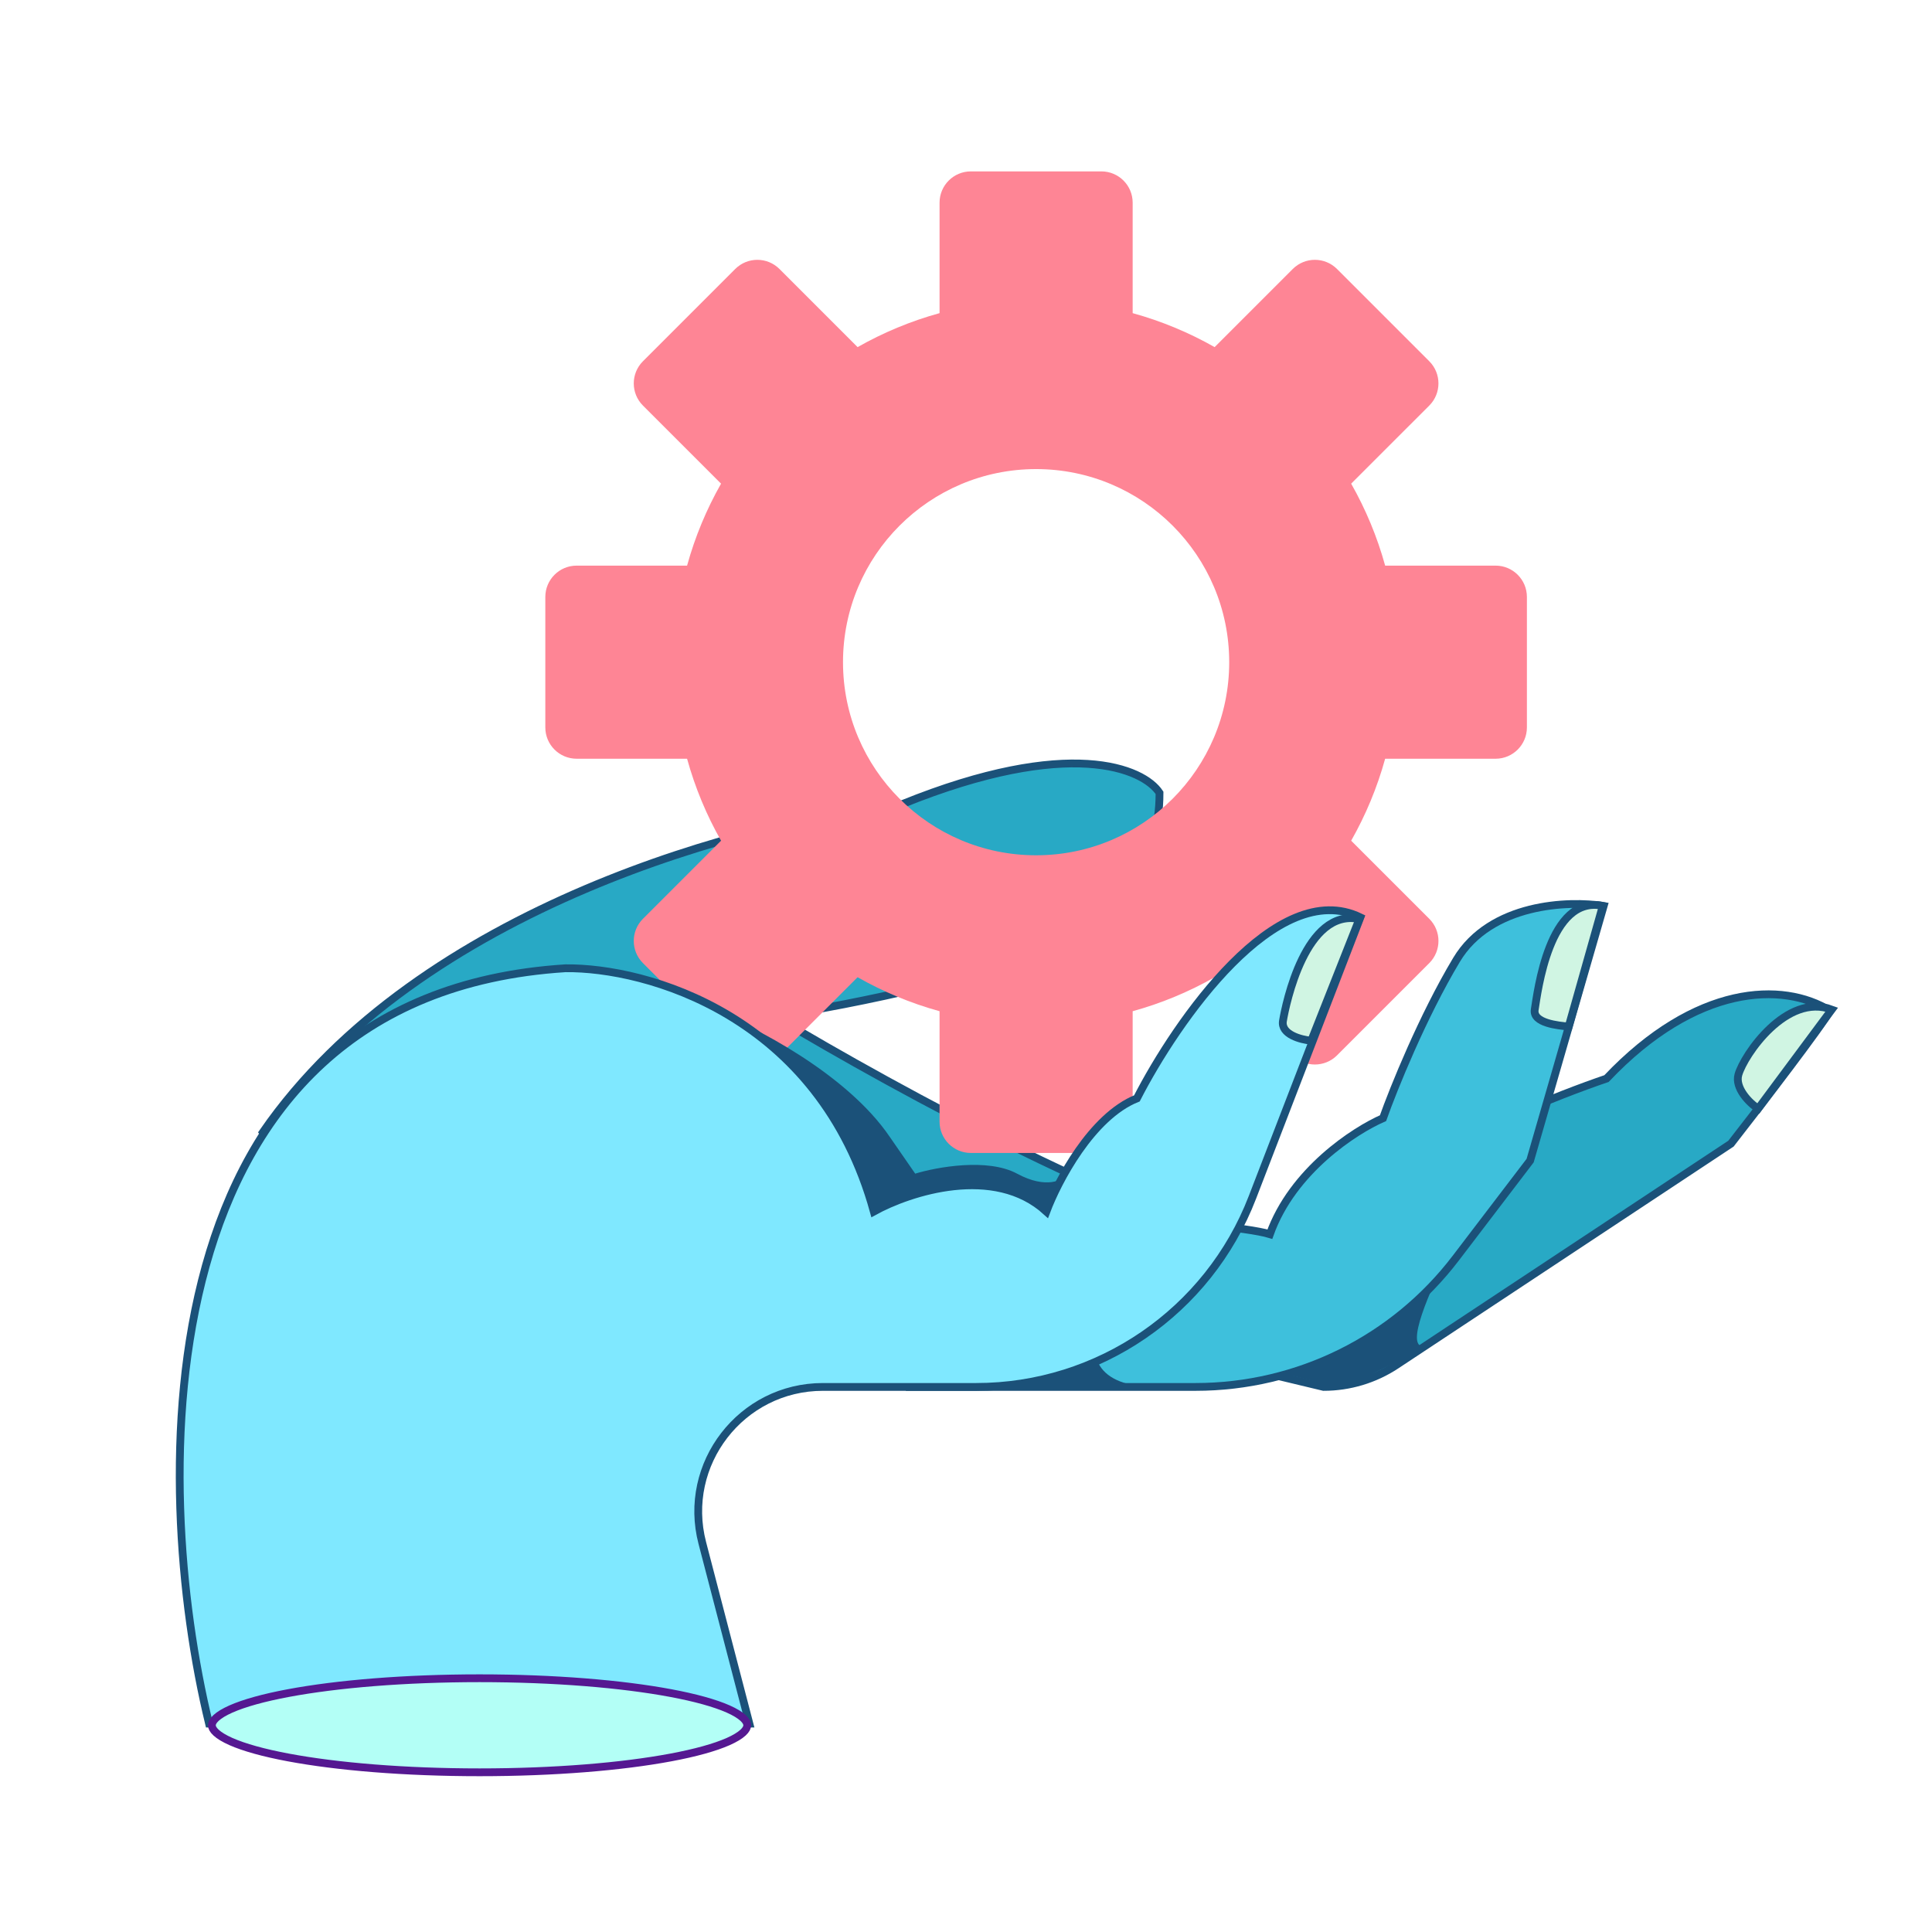 <svg width="124" height="124" viewBox="0 0 124 124" fill="none" xmlns="http://www.w3.org/2000/svg">
<rect width="124" height="124" fill="white"/>
<path d="M111.097 73.402L89.614 87.614C88.231 88.528 86.61 89.016 84.952 89.016L68.606 85.093L80.916 80.005C60.568 81.136 22.645 81.114 16.866 72.676C26.888 58.151 48.397 52.583 57.899 51.614C68.648 47.257 73.392 49.314 74.421 50.888C74.421 55.427 72.061 57.243 68.067 60.148C64.871 62.472 54.51 64.505 49.729 65.231C57.581 69.944 73.838 78.793 81.303 79.807L85.497 74.854C87.433 73.341 89.782 76.888 91.67 74.854C93.558 72.821 100.082 70.255 103.108 69.226C108.851 63.162 114.426 62.992 117.452 64.868C117.016 65.74 113.034 70.92 111.097 73.402Z" fill="#28A9C5" stroke="#1B5179" stroke-width="0.5"/>
<path fill-rule="evenodd" clip-rule="evenodd" d="M60.303 13.009C60.303 11.899 61.203 11 62.312 11H70.688C71.797 11 72.697 11.899 72.697 13.009V20.098C74.554 20.61 76.318 21.348 77.958 22.279L82.971 17.265C83.756 16.48 85.028 16.48 85.813 17.265L91.735 23.187C92.519 23.972 92.519 25.244 91.735 26.029L86.721 31.042C87.652 32.682 88.39 34.446 88.902 36.303H95.991C97.1 36.303 98 37.203 98 38.313V46.688C98 47.797 97.1 48.697 95.991 48.697H88.902C88.39 50.554 87.652 52.318 86.721 53.958L91.735 58.971C92.52 59.756 92.52 61.028 91.735 61.813L85.813 67.735C85.028 68.519 83.756 68.519 82.972 67.735L77.958 62.721C76.318 63.652 74.554 64.39 72.697 64.902V71.991C72.697 73.1 71.797 74 70.688 74H62.312C61.203 74 60.303 73.1 60.303 71.991V64.902C58.446 64.39 56.682 63.652 55.042 62.721L50.029 67.735C49.244 68.519 47.972 68.519 47.187 67.735L41.265 61.813C40.48 61.028 40.48 59.756 41.265 58.971L46.279 53.958C45.348 52.318 44.61 50.554 44.098 48.697H37.009C35.9 48.697 35 47.797 35 46.688V38.313C35 37.203 35.9 36.303 37.009 36.303H44.098C44.61 34.446 45.348 32.682 46.279 31.042L41.265 26.029C40.48 25.244 40.48 23.972 41.265 23.187L47.187 17.265C47.972 16.48 49.244 16.48 50.029 17.265L55.042 22.279C56.682 21.348 58.446 20.61 60.303 20.098V13.009ZM66.5 54.894C73.345 54.894 78.893 49.345 78.893 42.5C78.893 35.655 73.345 30.107 66.5 30.107C59.655 30.107 54.106 35.655 54.106 42.5C54.106 49.345 59.655 54.894 66.5 54.894Z" fill="#FE8595"/>
<path d="M57.106 72.966C54.346 68.9 48.33 65.825 45.667 64.796L53.112 80.411L66.366 81.681L68.544 75.327C68.242 75.751 67.165 76.344 65.276 75.327C63.388 74.31 60.132 74.903 58.74 75.327L57.106 72.966Z" fill="#1B5179"/>
<path d="M87.843 83.315C88.569 80.955 95.686 74.31 95.831 74.6C96.01 74.957 88.354 87.882 91.862 86.282L92.066 86.18C91.994 86.219 91.927 86.253 91.862 86.282L86.209 89.125L80.352 87.644C79.989 85.284 84.03 86.22 87.843 83.315Z" fill="#1B5179"/>
<path d="M76.735 89.016H58.389V79.756C61.439 77.287 78.719 78.364 81.503 79.212C82.955 75.145 86.95 72.554 88.765 71.767C89.431 69.891 91.307 65.231 93.486 61.6C95.665 57.969 100.688 57.787 102.927 58.15L98.207 74.491L93.435 80.749C89.462 85.959 83.287 89.016 76.735 89.016Z" fill="#3EC0DC" stroke="#1B5179" stroke-width="0.5"/>
<path d="M73.675 79.321C73.53 79.03 72.162 78.837 71.497 78.776C68.301 85.312 64.234 88.157 62.782 88.944H72.949C66.413 87.854 73.857 79.684 73.675 79.321Z" fill="#1B5179"/>
<path d="M36.293 62.145C8.986 63.888 9.664 95.189 13.416 110.622H48.095L45.076 99.033C43.755 93.965 47.58 89.016 52.817 89.016H62.654C70.51 89.016 77.556 84.181 80.382 76.851L87.312 58.877C81.938 56.262 75.511 65.534 72.969 70.497C70.064 71.659 67.885 75.823 67.159 77.759C63.818 74.709 58.383 76.488 56.084 77.759C52.597 65.122 41.437 62.084 36.293 62.145Z" fill="#7FE8FF" stroke="#1B5179" stroke-width="0.5"/>
<path d="M82.343 65.523C82.198 66.394 83.493 66.733 84.159 66.794L87.246 58.986C83.796 58.26 82.525 64.433 82.343 65.523Z" fill="#D0F5E3" stroke="#1B5179" stroke-width="0.5"/>
<path d="M98.503 64.796C98.357 65.668 100.016 65.825 100.681 65.885L102.871 58.138C99.422 57.411 98.684 63.707 98.503 64.796Z" fill="#D0F5E3" stroke="#1B5179" stroke-width="0.5"/>
<path d="M111.575 68.972C111.333 69.822 112.276 70.802 112.846 71.151L117.567 64.796C114.662 63.707 111.939 67.701 111.575 68.972Z" fill="#D0F5E3" stroke="#1B5179" stroke-width="0.5"/>
<path d="M47.959 110.732C47.959 110.861 47.891 111.019 47.687 111.206C47.483 111.393 47.167 111.585 46.739 111.776C45.882 112.155 44.628 112.503 43.058 112.797C39.923 113.385 35.582 113.75 30.779 113.75C25.977 113.75 21.636 113.385 18.501 112.797C16.931 112.503 15.677 112.155 14.82 111.776C14.392 111.585 14.076 111.393 13.872 111.206C13.668 111.019 13.599 110.861 13.599 110.732C13.599 110.603 13.668 110.445 13.872 110.258C14.076 110.071 14.392 109.879 14.82 109.688C15.677 109.309 16.931 108.961 18.501 108.667C21.636 108.079 25.977 107.714 30.779 107.714C35.582 107.714 39.923 108.079 43.058 108.667C44.628 108.961 45.882 109.309 46.739 109.688C47.167 109.879 47.483 110.071 47.687 110.258C47.891 110.445 47.959 110.603 47.959 110.732Z" fill="#B3FFF6" stroke="#551891" stroke-width="0.5"/>
</svg>
